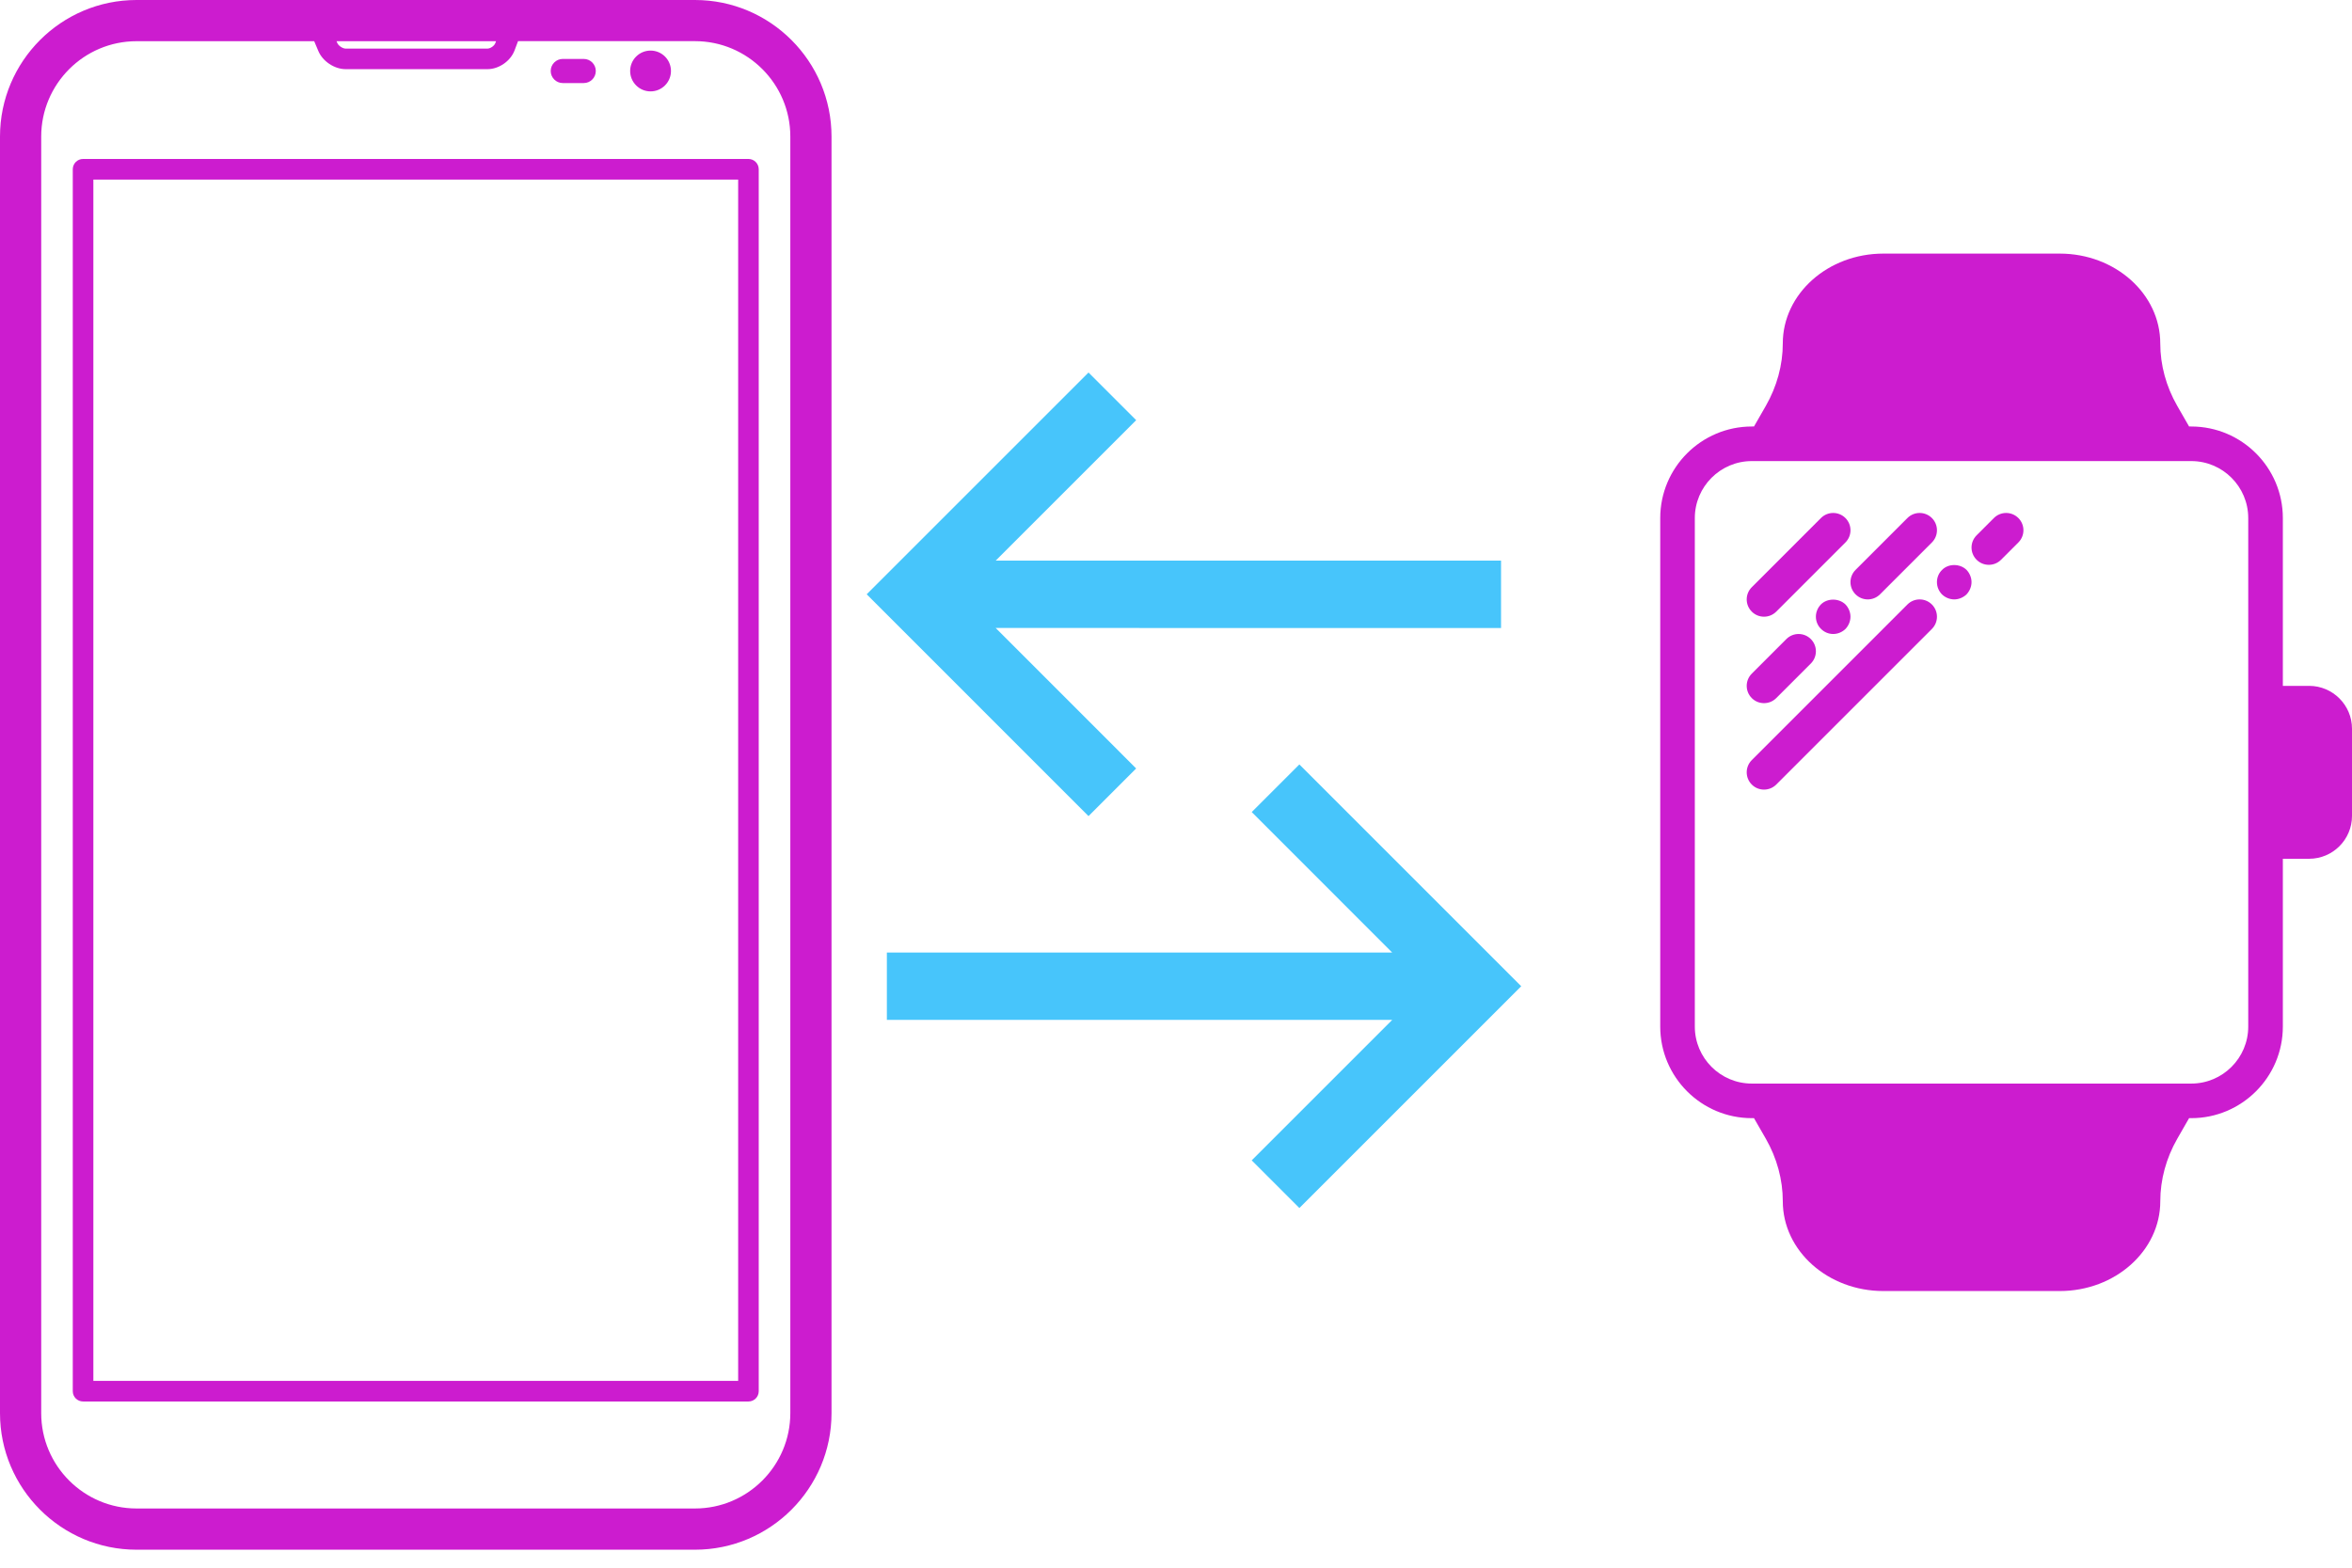 <svg width="102" height="68" viewBox="0 0 102 68" fill="none" xmlns="http://www.w3.org/2000/svg">
<path d="M30.139 67.22C33.405 67.22 36.061 64.564 36.061 61.297V5.924C36.061 2.657 33.405 0 30.139 0H5.922C2.656 0 0 2.656 0 5.924V61.297C0 64.563 2.656 67.22 5.922 67.22H30.139ZM21.512 1.788L21.479 1.875C21.434 1.992 21.263 2.108 21.14 2.108H14.992C14.862 2.108 14.679 1.986 14.629 1.867L14.595 1.788H21.512V1.788ZM1.787 61.298V5.924C1.787 3.642 3.642 1.787 5.922 1.787H13.626L13.805 2.212C13.994 2.661 14.504 3 14.992 3H21.14C21.633 3 22.139 2.652 22.314 2.189L22.466 1.785H30.139C32.42 1.785 34.274 3.641 34.274 5.922V61.295C34.274 63.576 32.419 65.432 30.139 65.432H5.922C3.642 65.433 1.787 63.579 1.787 61.298Z" fill="#CC1CCF"/>
<path d="M24.406 3.603H25.315C25.605 3.603 25.838 3.368 25.838 3.079C25.838 2.791 25.604 2.556 25.315 2.556H24.406C24.117 2.556 23.883 2.791 23.883 3.079C23.883 3.368 24.119 3.603 24.406 3.603Z" fill="#CC1CCF"/>
<path d="M28.213 2.194C28.702 2.194 29.098 2.59 29.098 3.079C29.098 3.568 28.702 3.964 28.213 3.964C27.725 3.964 27.328 3.568 27.328 3.079C27.328 2.59 27.725 2.194 28.213 2.194Z" fill="#CC1CCF"/>
<path d="M32.904 60.345V7.342C32.904 7.095 32.704 6.895 32.458 6.895H3.603C3.356 6.895 3.156 7.095 3.156 7.342V60.345C3.156 60.592 3.356 60.791 3.603 60.791H32.459C32.705 60.791 32.904 60.592 32.904 60.345ZM32.011 59.898H4.049V7.789H32.012V59.898H32.011Z" fill="#CC1CCF"/>
<path d="M100.141 29.75H99.001V22.471C99.001 20.281 97.219 18.5 95.03 18.5H94.935L94.421 17.605C93.939 16.766 93.685 15.829 93.685 14.896C93.685 12.748 91.73 11 89.326 11H81.674C79.271 11 77.315 12.748 77.315 14.895C77.315 15.829 77.06 16.765 76.579 17.605L76.066 18.5H75.971C73.781 18.5 72 20.281 72 22.471V44.53C72 46.719 73.781 48.501 75.971 48.501H76.066L76.58 49.395C77.061 50.235 77.315 51.171 77.315 52.105C77.315 54.252 79.271 56 81.675 56H89.326C91.73 56 93.686 54.252 93.686 52.105C93.686 51.171 93.941 50.235 94.422 49.395L94.935 48.501H95.03C97.219 48.501 99.001 46.719 99.001 44.53V37.25H100.141C101.166 37.25 102 36.416 102 35.391V31.609C102 30.584 101.166 29.75 100.141 29.75ZM97.5 44.53C97.5 45.892 96.392 47.001 95.03 47.001H75.971C74.609 47.001 73.5 45.892 73.5 44.53V22.471C73.5 21.109 74.609 20 75.971 20H95.03C96.392 20 97.5 21.109 97.5 22.471V29.75V37.25V44.53Z" fill="#CC1CCF"/>
<path d="M76.5 26.75C76.692 26.75 76.884 26.677 77.031 26.53L80.031 23.53C80.324 23.237 80.324 22.763 80.031 22.47C79.737 22.177 79.263 22.177 78.97 22.47L75.97 25.47C75.677 25.763 75.677 26.237 75.97 26.53C76.116 26.677 76.308 26.75 76.5 26.75Z" fill="#CC1CCF"/>
<path d="M76.5 30.5C76.692 30.5 76.884 30.427 77.031 30.281L78.531 28.781C78.824 28.487 78.824 28.013 78.531 27.72C78.237 27.427 77.763 27.427 77.47 27.72L75.97 29.22C75.677 29.513 75.677 29.987 75.97 30.281C76.116 30.427 76.308 30.5 76.5 30.5Z" fill="#CC1CCF"/>
<path d="M78.968 26.218C78.832 26.36 78.75 26.547 78.75 26.75C78.75 26.953 78.832 27.14 78.968 27.275C79.109 27.418 79.297 27.5 79.5 27.5C79.703 27.5 79.89 27.418 80.032 27.283C80.168 27.14 80.25 26.945 80.25 26.75C80.25 26.555 80.168 26.36 80.032 26.218C79.748 25.94 79.245 25.94 78.968 26.218Z" fill="#CC1CCF"/>
<path d="M80.47 25.78C80.616 25.927 80.808 26 81 26C81.192 26 81.384 25.927 81.531 25.78L83.781 23.53C84.074 23.237 84.074 22.763 83.781 22.47C83.487 22.177 83.013 22.177 82.72 22.47L80.47 24.72C80.177 25.013 80.177 25.487 80.47 25.78Z" fill="#CC1CCF"/>
<path d="M82.72 26.22L75.97 32.97C75.677 33.263 75.677 33.737 75.97 34.031C76.116 34.177 76.308 34.25 76.5 34.25C76.692 34.25 76.884 34.177 77.031 34.031L83.781 27.281C84.074 26.987 84.074 26.513 83.781 26.22C83.487 25.927 83.013 25.927 82.72 26.22Z" fill="#CC1CCF"/>
<path d="M84.225 24.718C84.082 24.853 84 25.047 84 25.25C84 25.453 84.082 25.64 84.218 25.783C84.359 25.918 84.555 26 84.75 26C84.945 26 85.14 25.918 85.282 25.783C85.418 25.64 85.5 25.445 85.5 25.25C85.5 25.055 85.418 24.859 85.282 24.718C84.998 24.44 84.495 24.44 84.225 24.718Z" fill="#CC1CCF"/>
<path d="M86.47 22.47L85.72 23.22C85.427 23.513 85.427 23.987 85.72 24.28C85.866 24.427 86.058 24.5 86.25 24.5C86.442 24.5 86.634 24.427 86.781 24.28L87.531 23.53C87.824 23.237 87.824 22.763 87.531 22.47C87.237 22.177 86.763 22.177 86.47 22.47Z" fill="#CC1CCF"/>
<path d="M40.766 25.318L47.859 18.225L47.206 17.572L39 25.778L47.206 33.985L47.858 33.333L40.766 26.239L64.096 26.24V25.318L40.766 25.318Z" fill="#010002" stroke="#47C5FB" stroke-width="2"/>
<path d="M62.791 43.239L55.698 50.332L56.351 50.985L64.557 42.779L56.35 34.572L55.698 35.224L62.79 42.318L39.461 42.317V43.239L62.791 43.239Z" fill="#010002" stroke="#47C5FB" stroke-width="2"/>
</svg>
